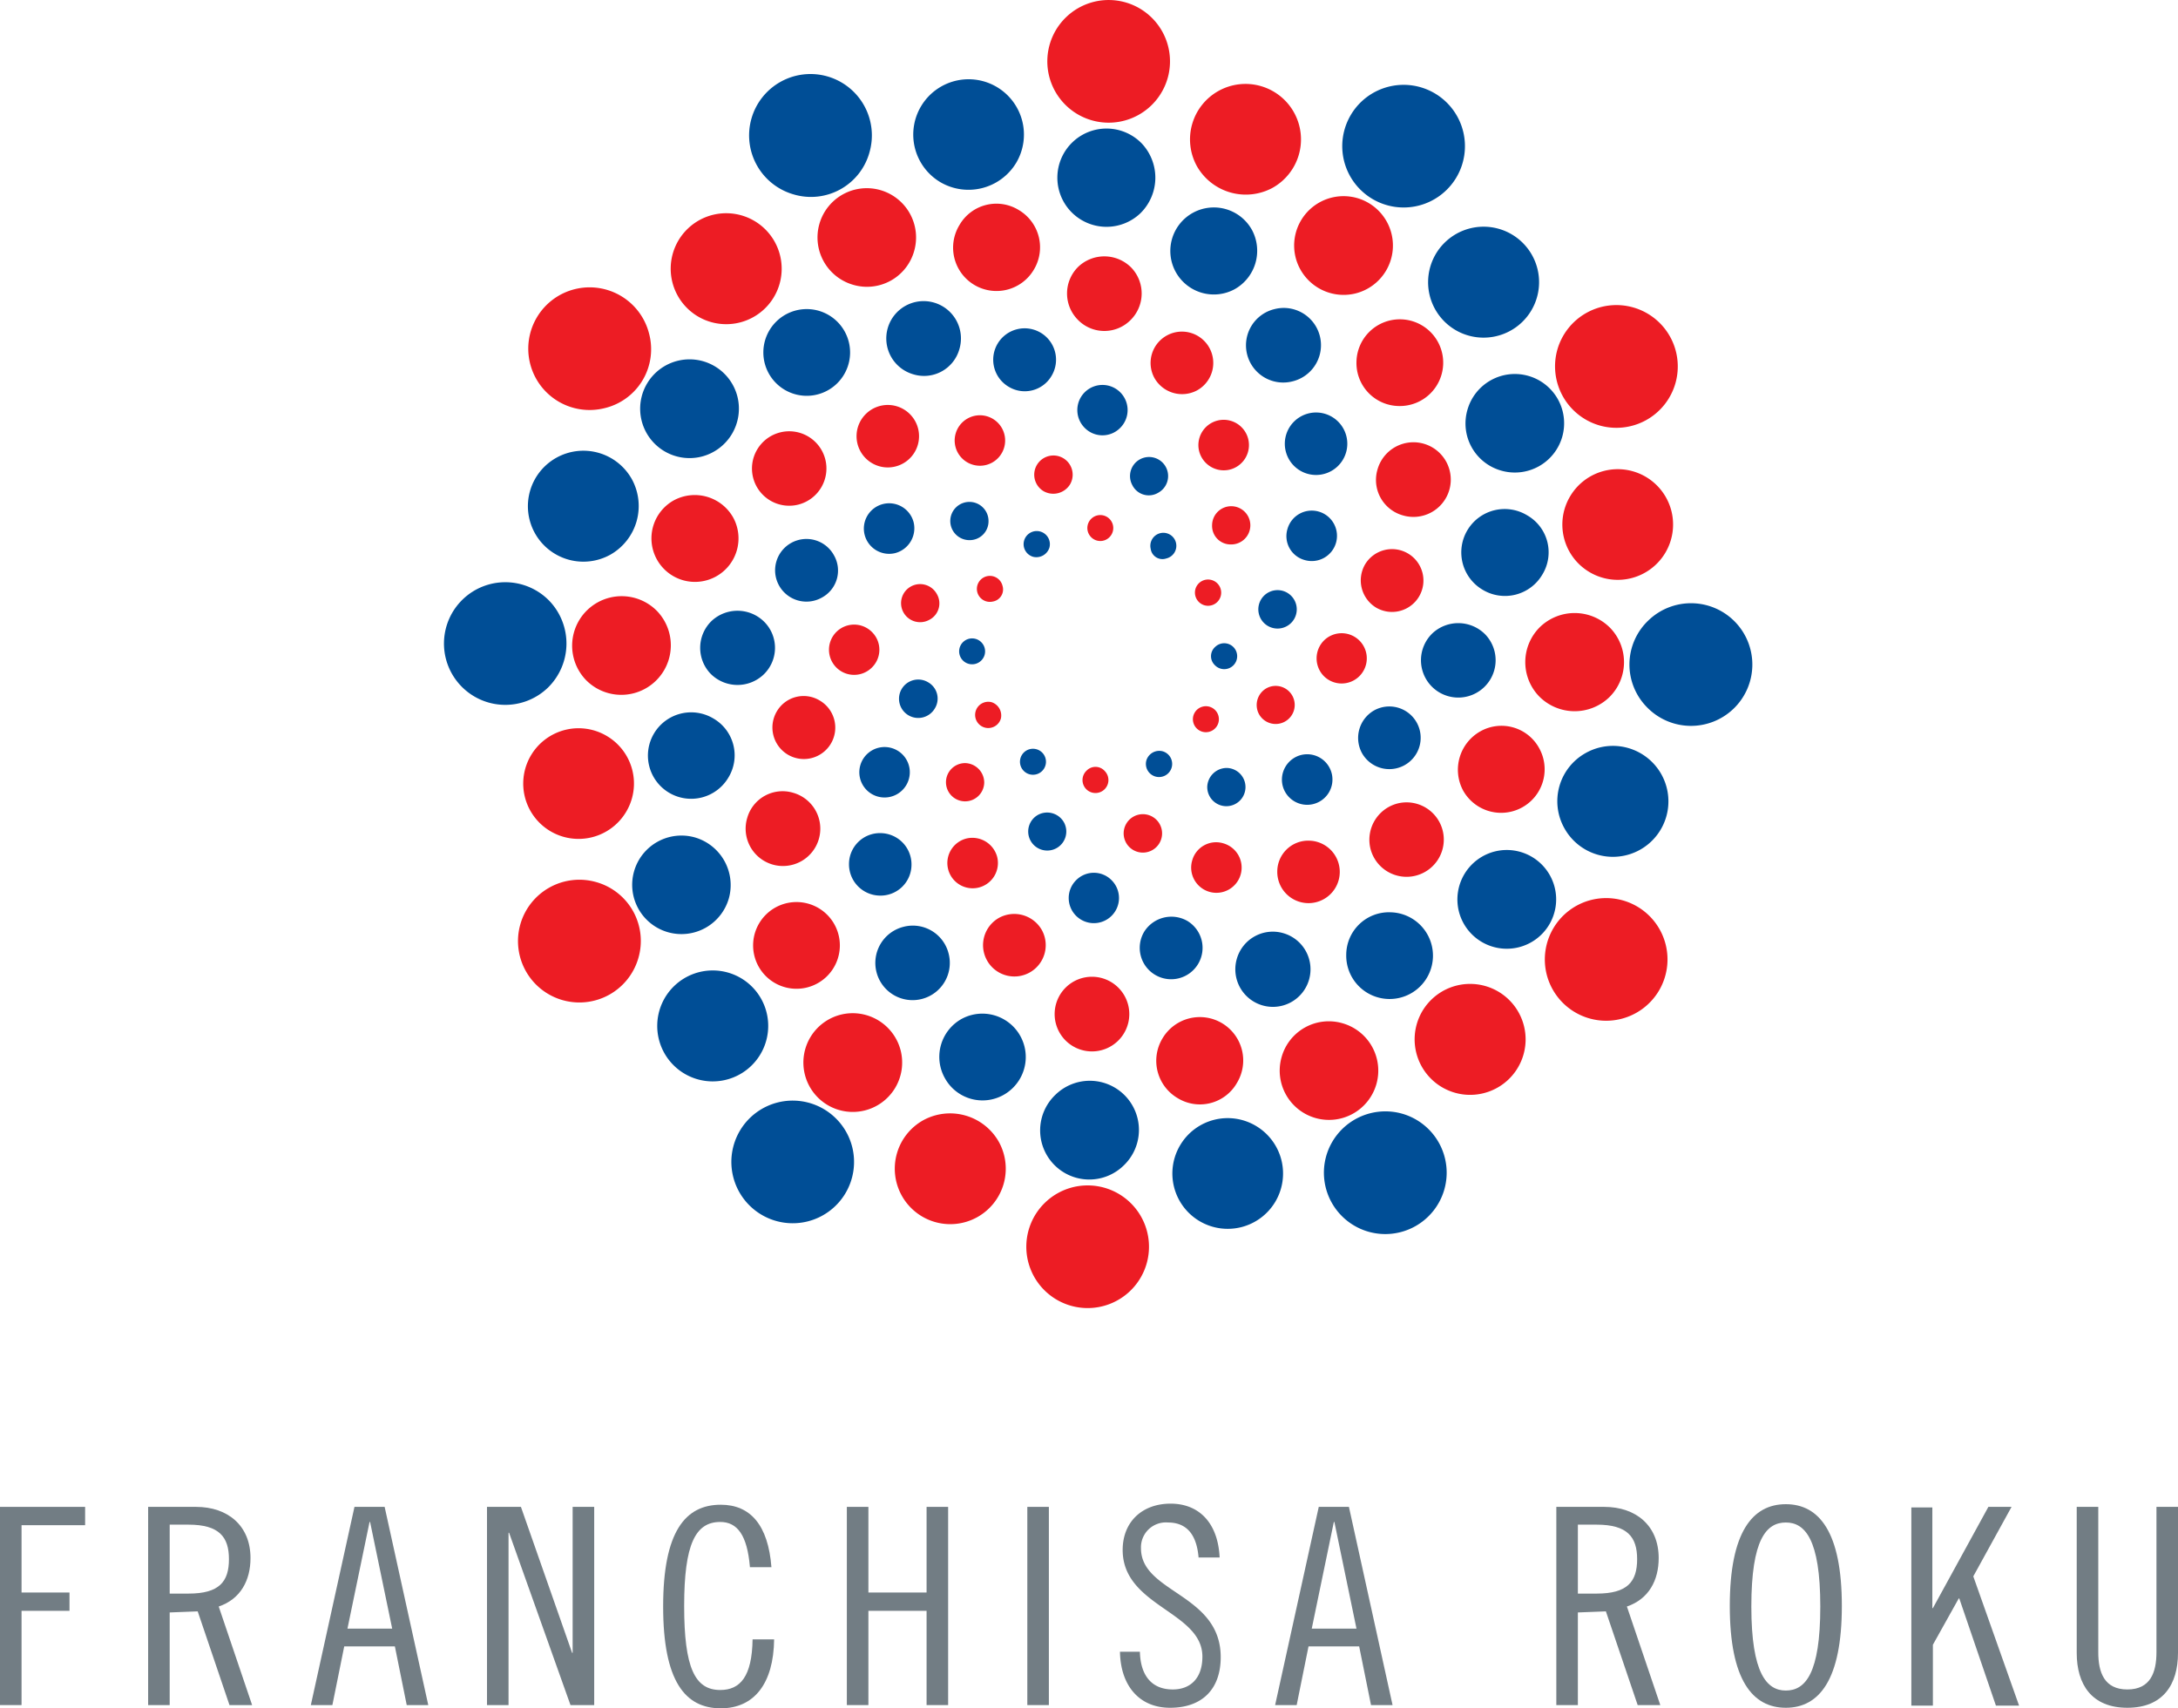 <svg xmlns="http://www.w3.org/2000/svg" width="404.3" height="317.19" viewBox="0 0 404.3 317.19"><g transform="translate(-92.1 -259.51)"><path d="M92.1,539.3h15.8v3.4H96.1v12.5H105v3.4H96.1v17.5h-4Z" fill="#727d84"/><path d="M119.6,539.3h8.9c5.9,0,10.1,3.5,10.1,9.5,0,4.1-1.8,7.6-5.9,9l6.2,18.3h-4.2l-5.9-17.4-5.2.2v17.2h-4V539.3Zm4,16.1h3.5c5.7,0,7.5-2.2,7.5-6.4,0-4.1-1.8-6.4-7.5-6.4h-3.5v12.8Z" fill="#727d84"/><path d="M163.5,539.3l8.1,36.8h-4l-2.2-10.9H156l-2.2,10.9h-4l8.1-36.8Zm-6.9,22.6h8.3l-4.1-19.8h-.1Z" fill="#727d84"/><path d="M188.8,539.3l9.5,27.1h.1V539.3h4v36.8H198l-11.4-32h-.1v32h-4V539.3Z" fill="#727d84"/><path d="M231.3,550.4c-.5-5.8-2.3-8.3-5.5-8.3-4.6,0-6.7,4.1-6.7,15.6s2,15.6,6.7,15.6c3.7,0,5.9-2.5,6-9.4h4c-.1,8.2-3.7,12.8-9.9,12.8-6.6,0-10.7-5-10.7-18.9s4.1-18.9,10.7-18.9c5.5,0,8.8,3.8,9.4,11.6h-4Z" fill="#727d84"/><path d="M253.3,539.3v15.9h10.8V539.3h4v36.8h-4V558.6H253.3v17.5h-4V539.3Z" fill="#727d84"/><path d="M286.8,539.3v36.8h-4V539.3Z" fill="#727d84"/><path d="M314.6,548.8c-.3-3.8-1.8-6.6-5.7-6.6a4.622,4.622,0,0,0-5,4.8c0,8.3,14.8,8.4,14.8,20.2,0,5.9-3.4,9.4-9.4,9.4-5.8,0-9.2-4.2-9.3-10.4h3.7c.1,4.3,2.1,7,6.1,7,3.3,0,5.5-2.1,5.5-6.1,0-8.4-14.8-9.3-14.8-19.8,0-5.2,3.6-8.6,8.9-8.6s8.8,3.6,9.1,10h-3.9Z" fill="#727d84"/><path d="M342.5,539.3l8.1,36.8h-4l-2.2-10.9H335l-2.2,10.9h-4l8.1-36.8Zm-6.9,22.6h8.3l-4.1-19.8h-.1Z" fill="#727d84"/><path d="M381,539.3h8.9c5.9,0,10.1,3.5,10.1,9.5,0,4.1-1.8,7.6-5.9,9l6.2,18.3h-4.2l-5.9-17.4-5.2.2v17.2h-4Zm4,16.1h3.5c5.7,0,7.5-2.2,7.5-6.4,0-4.1-1.8-6.4-7.5-6.4H385Z" fill="#727d84"/><path d="M423.6,576.6c-6.2,0-10.4-5.2-10.4-18.9s4.2-18.9,10.4-18.9S434,544,434,557.7,429.8,576.6,423.6,576.6Zm0-34.4c-3.6,0-6.4,3.1-6.4,15.6s2.9,15.6,6.4,15.6c3.6,0,6.4-3.1,6.4-15.6C430,545.2,427.1,542.2,423.6,542.2Z" fill="#727d84"/><path d="M450.8,539.3v18.8h.1l10.3-18.8h4.3l-7.1,12.9,8.5,24h-4.3l-6.8-19.9h-.1l-4.8,8.6v11.3h-4V539.4h3.9Z" fill="#727d84"/><path d="M481.6,539.3v27c0,3.7,1.1,6.9,5.4,6.9s5.4-3.2,5.4-6.9v-27h4v27.1c0,5.9-2.8,10.2-9.4,10.2s-9.4-4.3-9.4-10.2V539.3Z" fill="#727d84"/><path d="M261.7,356.5a4.693,4.693,0,1,0-3.4,5.7A4.768,4.768,0,0,0,261.7,356.5Z" fill="#004e96"/><path d="M278.5,342.6a4.684,4.684,0,1,0-5.8,3.2A4.672,4.672,0,0,0,278.5,342.6Z" fill="#ed1c24"/><path d="M300,339a4.667,4.667,0,1,0-6.6-.1A4.619,4.619,0,0,0,300,339Z" fill="#004e96"/><path d="M320.4,346.7a4.693,4.693,0,1,0-5.7-3.4A4.72,4.72,0,0,0,320.4,346.7Z" fill="#ed1c24"/><path d="M334.3,363.5a4.684,4.684,0,1,0-3.2-5.8A4.6,4.6,0,0,0,334.3,363.5Z" fill="#004e96"/><path d="M337.8,385a4.667,4.667,0,1,0,.1-6.6A4.708,4.708,0,0,0,337.8,385Z" fill="#ed1c24"/><path d="M330.2,405.4a4.693,4.693,0,1,0,3.4-5.7A4.72,4.72,0,0,0,330.2,405.4Z" fill="#004e96"/><path d="M313.4,419.3a4.684,4.684,0,1,0,5.8-3.2A4.6,4.6,0,0,0,313.4,419.3Z" fill="#ed1c24"/><path d="M291.9,422.9a4.667,4.667,0,1,0,6.6.1A4.619,4.619,0,0,0,291.9,422.9Z" fill="#004e96"/><path d="M271.5,415.2a4.693,4.693,0,1,0,5.7,3.4A4.768,4.768,0,0,0,271.5,415.2Z" fill="#ed1c24"/><path d="M257.6,398.4a4.684,4.684,0,1,0,3.2,5.8A4.672,4.672,0,0,0,257.6,398.4Z" fill="#004e96"/><path d="M254,376.9a4.667,4.667,0,1,0-.1,6.6A4.619,4.619,0,0,0,254,376.9Z" fill="#ed1c24"/><path d="M308.6,363.2a2.413,2.413,0,1,0-2.9-1.8A2.2,2.2,0,0,0,308.6,363.2Z" fill="#004e96"/><path d="M315.7,371.9a2.438,2.438,0,1,0-1.7-3A2.455,2.455,0,0,0,315.7,371.9Z" fill="#ed1c24"/><path d="M317.6,383a2.405,2.405,0,1,0,.1-3.4A2.3,2.3,0,0,0,317.6,383Z" fill="#004e96"/><path d="M313.6,393.6a2.413,2.413,0,1,0,1.8-2.9A2.412,2.412,0,0,0,313.6,393.6Z" fill="#ed1c24"/><path d="M304.9,400.7a2.438,2.438,0,1,0,3-1.7A2.5,2.5,0,0,0,304.9,400.7Z" fill="#004e96"/><path d="M293.8,402.6a2.405,2.405,0,1,0,3.4.1A2.3,2.3,0,0,0,293.8,402.6Z" fill="#ed1c24"/><path d="M283.3,398.6a2.413,2.413,0,1,0,2.9,1.8A2.412,2.412,0,0,0,283.3,398.6Z" fill="#004e96"/><path d="M276.2,389.9a2.438,2.438,0,1,0,1.7,3A2.594,2.594,0,0,0,276.2,389.9Z" fill="#ed1c24"/><path d="M274.3,378.8a2.405,2.405,0,1,0-.1,3.4A2.387,2.387,0,0,0,274.3,378.8Z" fill="#004e96"/><path d="M278.2,368.3a2.413,2.413,0,1,0-1.8,2.9A2.273,2.273,0,0,0,278.2,368.3Z" fill="#ed1c24"/><path d="M286.9,361.2a2.438,2.438,0,1,0-3,1.7A2.54,2.54,0,0,0,286.9,361.2Z" fill="#004e96"/><path d="M298,359.3a2.405,2.405,0,1,0-3.4-.1A2.387,2.387,0,0,0,298,359.3Z" fill="#ed1c24"/><path d="M290.7,349.5a3.567,3.567,0,1,0-4.9,1.2A3.656,3.656,0,0,0,290.7,349.5Z" fill="#ed1c24"/><path d="M307.1,351a3.536,3.536,0,1,0-4.8-1.4A3.408,3.408,0,0,0,307.1,351Z" fill="#004e96"/><path d="M320.6,360.6a3.55,3.55,0,1,0-3.5-3.6A3.442,3.442,0,0,0,320.6,360.6Z" fill="#ed1c24"/><path d="M327.4,375.7a3.567,3.567,0,1,0-1.2-4.9A3.565,3.565,0,0,0,327.4,375.7Z" fill="#004e96"/><path d="M325.8,392.1a3.536,3.536,0,1,0,1.4-4.8A3.574,3.574,0,0,0,325.8,392.1Z" fill="#ed1c24"/><path d="M316.2,405.6a3.55,3.55,0,1,0,3.6-3.5A3.629,3.629,0,0,0,316.2,405.6Z" fill="#004e96"/><path d="M301.2,412.4a3.567,3.567,0,1,0,4.9-1.2A3.565,3.565,0,0,0,301.2,412.4Z" fill="#ed1c24"/><path d="M284.8,410.8a3.536,3.536,0,1,0,4.8,1.4A3.574,3.574,0,0,0,284.8,410.8Z" fill="#004e96"/><path d="M271.3,401.2a3.55,3.55,0,1,0,3.5,3.6A3.629,3.629,0,0,0,271.3,401.2Z" fill="#ed1c24"/><path d="M264.4,386.2a3.567,3.567,0,1,0,1.2,4.9A3.48,3.48,0,0,0,264.4,386.2Z" fill="#004e96"/><path d="M266,369.8a3.536,3.536,0,1,0-1.4,4.8A3.43,3.43,0,0,0,266,369.8Z" fill="#ed1c24"/><path d="M275.6,356.3a3.55,3.55,0,1,0-3.6,3.5A3.5,3.5,0,0,0,275.6,356.3Z" fill="#004e96"/><path d="M287.3,329.3a5.831,5.831,0,1,0-8,2A5.762,5.762,0,0,0,287.3,329.3Z" fill="#004e96"/><path d="M314.3,332a5.818,5.818,0,1,0-7.9-2.3A5.892,5.892,0,0,0,314.3,332Z" fill="#ed1c24"/><path d="M336.3,347.7a5.8,5.8,0,1,0-5.7-5.9A5.8,5.8,0,0,0,336.3,347.7Z" fill="#004e96"/><path d="M347.5,372.3a5.831,5.831,0,1,0-2-8A5.915,5.915,0,0,0,347.5,372.3Z" fill="#ed1c24"/><path d="M344.9,399.3a5.818,5.818,0,1,0,2.3-7.9A5.892,5.892,0,0,0,344.9,399.3Z" fill="#004e96"/><path d="M329.2,421.3a5.8,5.8,0,1,0,5.9-5.7A5.742,5.742,0,0,0,329.2,421.3Z" fill="#ed1c24"/><path d="M304.5,432.5a5.831,5.831,0,1,0,8-2A5.962,5.962,0,0,0,304.5,432.5Z" fill="#004e96"/><path d="M277.6,429.9a5.818,5.818,0,1,0,7.9,2.3A5.892,5.892,0,0,0,277.6,429.9Z" fill="#ed1c24"/><path d="M255.6,414.2a5.742,5.742,0,0,0-5.9,5.7,5.806,5.806,0,0,0,5.7,5.9,5.742,5.742,0,0,0,5.9-5.7A5.806,5.806,0,0,0,255.6,414.2Z" fill="#004e96"/><path d="M244.3,389.6a5.762,5.762,0,0,0-8,2,5.87,5.87,0,0,0,2,8,5.831,5.831,0,1,0,6-10Z" fill="#ed1c24"/><path d="M246.9,362.6a5.818,5.818,0,1,0-2.3,7.9A5.7,5.7,0,0,0,246.9,362.6Z" fill="#004e96"/><path d="M262.7,340.6a5.8,5.8,0,1,0-5.9,5.7A5.8,5.8,0,0,0,262.7,340.6Z" fill="#ed1c24"/><path d="M332.1,330.3a6.912,6.912,0,1,0-3.4-13.4,6.913,6.913,0,1,0,3.4,13.4Z" fill="#004e96"/><path d="M352.5,355.2a6.93,6.93,0,1,0-4.7-8.5A6.826,6.826,0,0,0,352.5,355.2Z" fill="#ed1c24"/><path d="M357.8,386.9a6.931,6.931,0,1,0,10-9.6,7.036,7.036,0,0,0-9.8-.2A6.944,6.944,0,0,0,357.8,386.9Z" fill="#004e96"/><path d="M346.5,417.1a6.912,6.912,0,1,0,5-8.4A6.956,6.956,0,0,0,346.5,417.1Z" fill="#ed1c24"/><path d="M321.7,437.5a6.978,6.978,0,1,0,8.7-4.7A6.947,6.947,0,0,0,321.7,437.5Z" fill="#004e96"/><path d="M290,442.8a6.94,6.94,0,0,0-.2,9.8,6.931,6.931,0,1,0,.2-9.8Z" fill="#ed1c24"/><path d="M259.8,431.6a6.912,6.912,0,1,0,8.4,5A6.848,6.848,0,0,0,259.8,431.6Z" fill="#004e96"/><path d="M239.3,406.7a6.818,6.818,0,0,0-8.5,4.7,6.93,6.93,0,1,0,8.5-4.7Z" fill="#ed1c24"/><path d="M234,375a7.036,7.036,0,0,0-9.8-.2,6.943,6.943,0,0,0-.2,9.8,7.036,7.036,0,0,0,9.8.2A6.855,6.855,0,0,0,234,375Z" fill="#004e96"/><path d="M245.3,344.8a6.912,6.912,0,1,0-5,8.4A6.925,6.925,0,0,0,245.3,344.8Z" fill="#ed1c24"/><path d="M270.2,324.3a6.93,6.93,0,1,0-8.6,4.7A6.812,6.812,0,0,0,270.2,324.3Z" fill="#004e96"/><path d="M301.9,319a6.943,6.943,0,0,0,.2-9.8,7.036,7.036,0,0,0-9.8-.2,6.943,6.943,0,0,0-.2,9.8A6.855,6.855,0,0,0,301.9,319Z" fill="#ed1c24"/><path d="M367.3,369a8.044,8.044,0,0,0,11.1-2.8,7.908,7.908,0,0,0-2.8-11,8.052,8.052,0,1,0-8.3,13.8Z" fill="#004e96"/><path d="M363.7,406.3a8.081,8.081,0,1,0,14.1-7.9,7.971,7.971,0,0,0-10.9-3.1A8.184,8.184,0,0,0,363.7,406.3Z" fill="#ed1c24"/><path d="M342,436.8a8.051,8.051,0,1,0,8.2-7.9A7.923,7.923,0,0,0,342,436.8Z" fill="#004e96"/><path d="M307.9,452.3a8.044,8.044,0,0,0,2.8,11.1,7.908,7.908,0,0,0,11-2.8,8.052,8.052,0,1,0-13.8-8.3Z" fill="#ed1c24"/><path d="M270.6,448.7a8.063,8.063,0,0,0-3.1,11,7.971,7.971,0,0,0,10.9,3.1,8.057,8.057,0,0,0-7.8-14.1Z" fill="#004e96"/><path d="M240.1,427a8.051,8.051,0,1,0,7.9,8.2A8.047,8.047,0,0,0,240.1,427Z" fill="#ed1c24"/><path d="M224.5,392.9a8.026,8.026,0,1,0,2.8,11A7.908,7.908,0,0,0,224.5,392.9Z" fill="#004e96"/><path d="M228.2,355.6a8.184,8.184,0,0,0-11-3.2,8.081,8.081,0,1,0,11,3.2Z" fill="#ed1c24"/><path d="M249.9,325.1a8.051,8.051,0,1,0-8.2,7.9A8.047,8.047,0,0,0,249.9,325.1Z" fill="#004e96"/><path d="M284,309.6a8.044,8.044,0,0,0-2.8-11.1,7.908,7.908,0,0,0-11,2.8,8.052,8.052,0,1,0,13.8,8.3Z" fill="#ed1c24"/><path d="M321.3,313.2a8.184,8.184,0,0,0,3.2-11,8.081,8.081,0,1,0-3.2,11Z" fill="#004e96"/><path d="M351.8,334.9a8.051,8.051,0,1,0-7.9-8.2A7.983,7.983,0,0,0,351.8,334.9Z" fill="#ed1c24"/><path d="M362.9,428.7a9.168,9.168,0,1,0,6.7-11.1A9.192,9.192,0,0,0,362.9,428.7Z" fill="#004e96"/><path d="M330,455.8a9.148,9.148,0,1,0,11.3-6.3A9.093,9.093,0,0,0,330,455.8Z" fill="#ed1c24"/><path d="M288,462.8a9.123,9.123,0,1,0,12.7,13.1A9.123,9.123,0,1,0,288,462.8Z" fill="#004e96"/><path d="M248.2,447.9a9.168,9.168,0,1,0,11.1,6.7A9.192,9.192,0,0,0,248.2,447.9Z" fill="#ed1c24"/><path d="M221.1,415a9.148,9.148,0,1,0,6.3,11.3A9.216,9.216,0,0,0,221.1,415Z" fill="#004e96"/><path d="M214.1,373a9.193,9.193,0,1,0-13.2,12.8A9.194,9.194,0,0,0,214.1,373Z" fill="#ed1c24"/><path d="M229,333.2a9.168,9.168,0,1,0-6.7,11.1A9.192,9.192,0,0,0,229,333.2Z" fill="#004e96"/><path d="M261.8,306.1a9.148,9.148,0,1,0-11.3,6.3A9.093,9.093,0,0,0,261.8,306.1Z" fill="#ed1c24"/><path d="M303.8,299.1a9.265,9.265,0,0,0,.2-13,9.123,9.123,0,1,0-.2,13Z" fill="#004e96"/><path d="M343.7,314a9.168,9.168,0,1,0-11.1-6.7A9.192,9.192,0,0,0,343.7,314Z" fill="#ed1c24"/><path d="M370.8,346.9a9.148,9.148,0,1,0-6.3-11.3A9.093,9.093,0,0,0,370.8,346.9Z" fill="#004e96"/><path d="M377.8,388.8a9.265,9.265,0,0,0,13,.2,9.145,9.145,0,0,0,.2-12.9,9.265,9.265,0,0,0-13-.2A9.145,9.145,0,0,0,377.8,388.8Z" fill="#ed1c24"/><path d="M311.2,472.1a10.273,10.273,0,1,0,14.1-3.5A10.247,10.247,0,0,0,311.2,472.1Z" fill="#004e96"/><path d="M263.5,467.5a10.3,10.3,0,1,0,14,4A10.389,10.389,0,0,0,263.5,467.5Z" fill="#ed1c24"/><path d="M224.6,439.7a10.3,10.3,0,1,0,10.1,10.5A10.288,10.288,0,0,0,224.6,439.7Z" fill="#004e96"/><path d="M204.8,396.2a10.273,10.273,0,1,0,3.5,14.1A10.247,10.247,0,0,0,204.8,396.2Z" fill="#ed1c24"/><path d="M209.4,348.5a10.3,10.3,0,1,0-4,14A10.389,10.389,0,0,0,209.4,348.5Z" fill="#004e96"/><path d="M237.2,309.6a10.3,10.3,0,1,0-10.5,10.1A10.288,10.288,0,0,0,237.2,309.6Z" fill="#ed1c24"/><path d="M280.7,289.8a10.273,10.273,0,1,0-14.1,3.5A10.335,10.335,0,0,0,280.7,289.8Z" fill="#004e96"/><path d="M328.3,294.4a10.3,10.3,0,1,0-14-4A10.441,10.441,0,0,0,328.3,294.4Z" fill="#ed1c24"/><path d="M367.3,322.2a10.3,10.3,0,1,0-10.1-10.5A10.288,10.288,0,0,0,367.3,322.2Z" fill="#004e96"/><path d="M387.1,365.7a10.273,10.273,0,1,0-3.5-14.1A10.247,10.247,0,0,0,387.1,365.7Z" fill="#ed1c24"/><path d="M382.5,413.3a10.3,10.3,0,1,0,4-14A10.239,10.239,0,0,0,382.5,413.3Z" fill="#004e96"/><path d="M354.7,452.3a10.3,10.3,0,1,0,10.5-10.1A10.288,10.288,0,0,0,354.7,452.3Z" fill="#ed1c24"/><path d="M236.5,464.2a11.387,11.387,0,1,0,13.8,8.3A11.4,11.4,0,0,0,236.5,464.2Z" fill="#004e96"/><path d="M202.8,423.3a11.394,11.394,0,1,0,7.8,14.1A11.352,11.352,0,0,0,202.8,423.3Z" fill="#ed1c24"/><path d="M194.1,371.1a11.386,11.386,0,1,0-.3,16.1A11.472,11.472,0,0,0,194.1,371.1Z" fill="#004e96"/><path d="M212.6,321.5a11.387,11.387,0,1,0-8.3,13.8A11.244,11.244,0,0,0,212.6,321.5Z" fill="#ed1c24"/><path d="M253.5,287.8a11.394,11.394,0,1,0-14.1,7.8A11.267,11.267,0,0,0,253.5,287.8Z" fill="#004e96"/><path d="M305.8,279.1a11.386,11.386,0,1,0-16.1-.3A11.38,11.38,0,0,0,305.8,279.1Z" fill="#ed1c24"/><path d="M355.4,297.7a11.387,11.387,0,1,0-13.8-8.3A11.4,11.4,0,0,0,355.4,297.7Z" fill="#004e96"/><path d="M389,338.5a11.394,11.394,0,1,0-7.8-14.1A11.423,11.423,0,0,0,389,338.5Z" fill="#ed1c24"/><path d="M397.8,390.8a11.386,11.386,0,1,0,.3-16.1A11.287,11.287,0,0,0,397.8,390.8Z" fill="#004e96"/><path d="M379.2,440.4a11.387,11.387,0,1,0,8.3-13.8A11.4,11.4,0,0,0,379.2,440.4Z" fill="#ed1c24"/><path d="M338.3,474.1a11.394,11.394,0,1,0,14.1-7.8A11.423,11.423,0,0,0,338.3,474.1Z" fill="#004e96"/><path d="M286.1,482.8a11.386,11.386,0,1,0,16.1.3A11.38,11.38,0,0,0,286.1,482.8Z" fill="#ed1c24"/></g></svg>